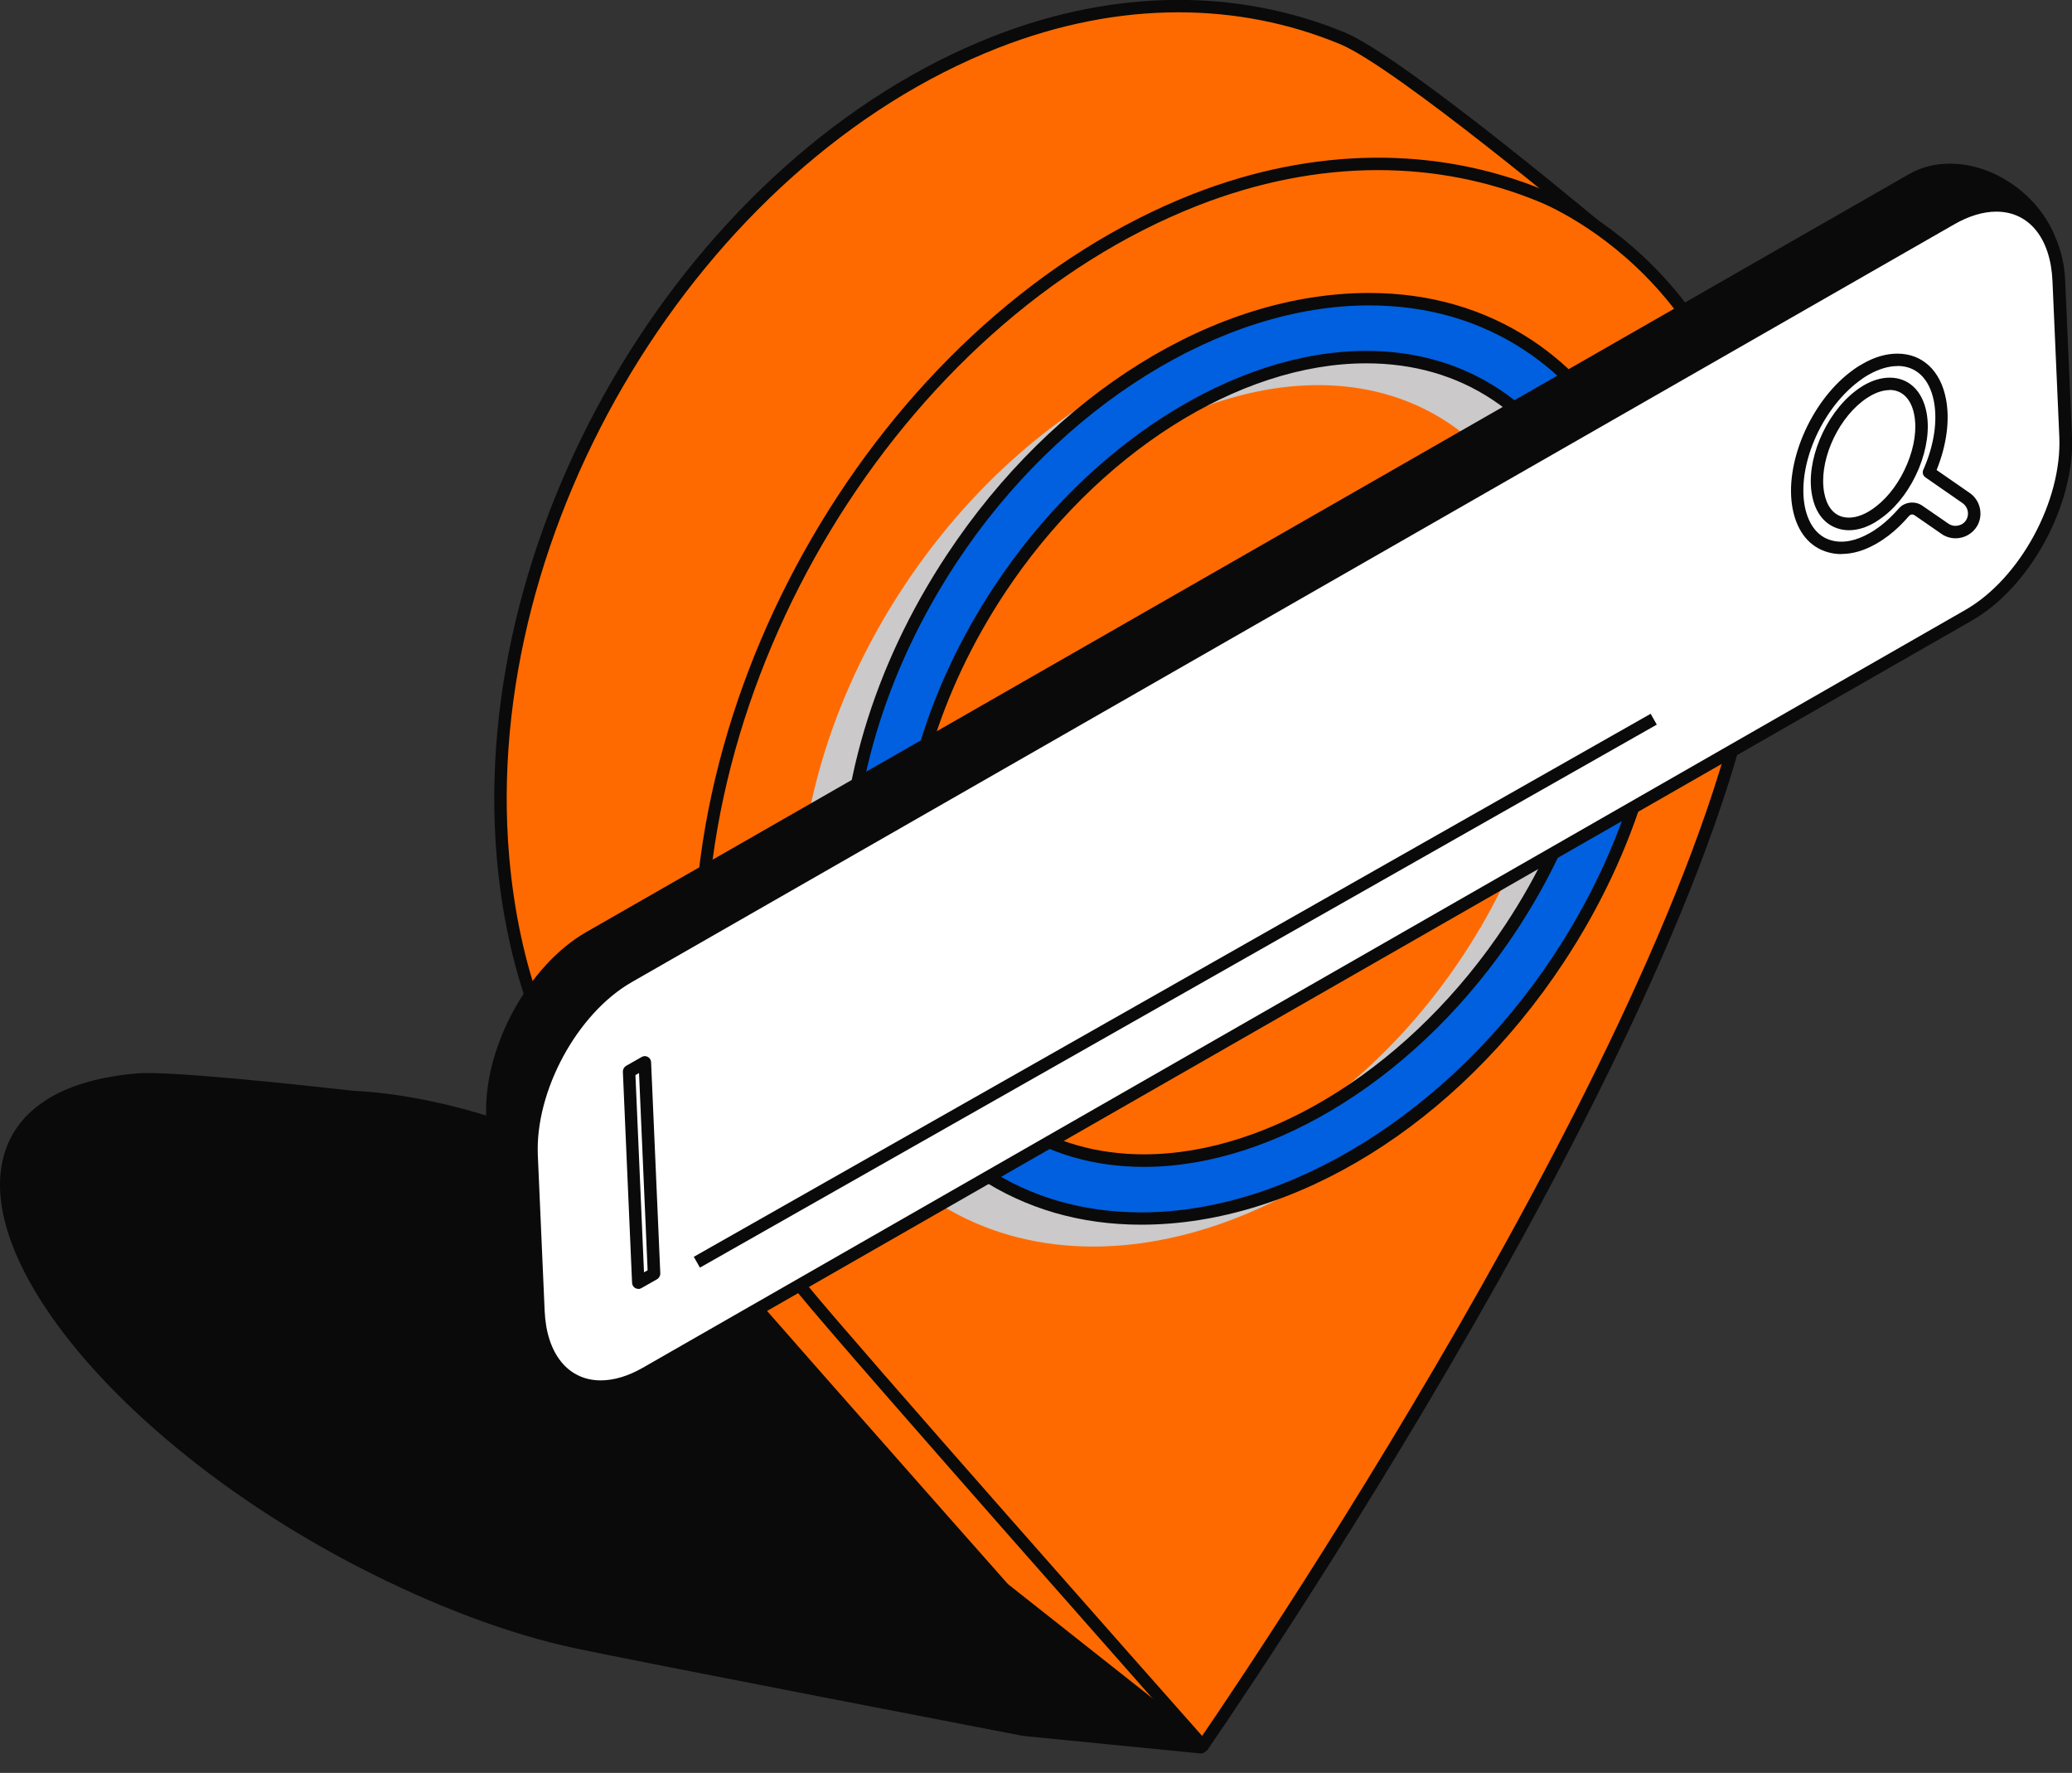 <svg xmlns="http://www.w3.org/2000/svg" width="90" height="77" viewBox="0 0 90 77" fill="none"><rect x="0" y="0" width="90" height="77" fill="#333333" stroke="none"/><g clip-path="url(#clip0_358_301)"><path d="M29.372 52.661C23.189 48.681 18.042 47.779 15.32 47.644C12.928 47.38 7.317 46.78 5.989 46.888C3.192 47.12 1.129 48.13 0.481 50.074C-1.064 54.708 5.703 62.636 15.607 67.778C18.912 69.495 22.152 70.715 25.046 71.331C27.817 71.92 44.449 75.128 44.449 75.128L52.161 75.889C52.161 75.889 39.459 59.153 29.372 52.661Z" fill="#0A0A0A"></path><path d="M52.166 76.154C52.166 76.154 52.15 76.154 52.139 76.154L44.428 75.392C44.239 75.355 27.735 72.174 24.998 71.59C22.103 70.975 18.814 69.738 15.488 68.015C5.487 62.82 -1.355 54.735 0.227 49.988C0.875 48.044 2.862 46.877 5.967 46.618C7.323 46.499 13.085 47.12 15.347 47.374C17.891 47.498 23.135 48.33 29.518 52.434C39.53 58.877 52.252 75.554 52.377 75.722C52.441 75.808 52.447 75.922 52.398 76.019C52.35 76.105 52.258 76.159 52.161 76.159L52.166 76.154ZM6.405 47.142C6.248 47.142 6.118 47.142 6.01 47.153C4.007 47.32 1.463 47.974 0.734 50.155C-0.772 54.665 5.956 62.458 15.731 67.529C19.014 69.236 22.254 70.456 25.1 71.056C27.838 71.639 44.33 74.82 44.498 74.852L51.561 75.549C49.369 72.735 38.185 58.651 29.221 52.883C22.946 48.843 17.805 48.033 15.304 47.903C13.225 47.671 8.23 47.136 6.405 47.136V47.142Z" fill="#0A0A0A"></path><path d="M70.359 10.709C70.359 10.709 60.936 2.749 58.295 1.658C53.943 -0.135 48.753 -0.324 43.267 1.82C30.182 6.94 20.586 22.796 21.844 37.237C22.265 42.06 23.761 46.164 26.234 49.178C28.6 52.067 43.569 68.966 43.569 68.966L52.231 75.819L70.349 10.698L70.359 10.709Z" fill="#FF6A00"></path><path d="M52.242 76.094C52.182 76.094 52.123 76.073 52.074 76.035L43.412 69.182C43.229 68.982 28.378 52.208 26.035 49.351C23.545 46.315 22.006 42.135 21.579 37.259C20.316 22.726 30.004 6.713 43.169 1.566C48.391 -0.475 53.721 -0.524 58.398 1.404C61.044 2.495 70.144 10.169 70.532 10.499C70.613 10.569 70.646 10.677 70.619 10.78L52.501 75.894C52.479 75.981 52.409 76.051 52.323 76.078C52.296 76.089 52.269 76.089 52.242 76.089V76.094ZM51.189 0.535C48.613 0.535 45.983 1.053 43.369 2.074C30.409 7.145 20.872 22.909 22.119 37.221C22.535 41.99 24.031 46.067 26.45 49.016C28.789 51.867 43.628 68.631 43.78 68.798L52.091 75.365L70.057 10.806C68.907 9.84 60.601 2.905 58.198 1.912C55.984 0.999 53.63 0.535 51.189 0.535Z" fill="#0A0A0A"></path><path d="M54.558 8.868C56.832 12.383 58.171 16.504 58.128 21.003C57.998 34.067 48.181 46.645 34.351 46.856C35.15 48.2 41.431 53.05 42.84 53.855C43.855 54.438 45.011 54.805 46.172 54.924C46.868 55 47.608 55.005 48.381 54.924C56.821 54.065 66.963 44.026 69.409 32.209C73.34 13.215 62.562 8.533 54.558 8.868Z" fill="#FF2657"></path><path d="M76.354 27.133C77.66 14.441 69.603 9.602 66.963 8.511C62.61 6.718 57.42 6.529 51.934 8.673C38.849 13.793 29.253 29.649 30.511 44.09C30.933 48.913 32.428 53.018 34.902 56.031C37.267 58.92 52.236 75.819 52.236 75.819C52.236 75.819 74.658 43.539 76.348 27.122L76.354 27.133Z" fill="#FF6A00"></path><path d="M52.242 76.094C52.166 76.094 52.091 76.062 52.042 76.003C51.891 75.835 37.046 59.066 34.702 56.204C32.212 53.169 30.673 48.989 30.247 44.112C28.983 29.579 38.671 13.566 51.837 8.419C57.059 6.378 62.389 6.329 67.065 8.257C68.194 8.722 78.06 13.215 76.624 27.154C74.944 43.453 52.69 75.651 52.463 75.976C52.415 76.046 52.339 76.089 52.258 76.089C52.258 76.089 52.247 76.089 52.242 76.089V76.094ZM59.851 7.388C57.275 7.388 54.645 7.906 52.031 8.927C39.071 13.998 29.534 29.763 30.781 44.074C31.197 48.838 32.693 52.92 35.112 55.869C37.289 58.526 50.314 73.248 52.215 75.392C54.423 72.168 74.507 42.454 76.089 27.105C77.482 13.555 67.951 9.213 66.86 8.765C64.646 7.852 62.292 7.388 59.851 7.388Z" fill="#0A0A0A"></path><g style="mix-blend-mode:multiply"><path d="M64.3 16.213C57.026 11.406 45.816 15.548 39.26 25.469C32.704 35.39 33.287 47.331 40.561 52.137C47.835 56.944 59.046 52.802 65.602 42.881C72.158 32.96 71.575 21.019 64.3 16.213ZM63.539 41.514C57.761 50.253 48.111 54.055 41.976 49.999C35.841 45.943 35.55 35.574 41.328 26.836C47.101 18.097 56.756 14.295 62.891 18.351C69.026 22.407 69.317 32.776 63.539 41.514Z" fill="#CBC9C9"></path></g><path d="M66.385 14.997C59.111 10.191 47.9 14.333 41.344 24.254C34.788 34.175 35.371 46.116 42.646 50.922C49.92 55.729 61.13 51.586 67.686 41.666C74.242 31.745 73.659 19.804 66.385 14.997ZM65.624 40.299C59.845 49.037 50.195 52.839 44.06 48.783C37.926 44.728 37.634 34.358 43.412 25.62C49.191 16.882 58.841 13.08 64.975 17.136C71.11 21.192 71.402 31.561 65.624 40.299Z" fill="#0060DF"></path><path d="M49.569 53.19C46.933 53.19 44.557 52.499 42.5 51.144C38.909 48.767 36.792 44.641 36.543 39.516C36.295 34.423 37.92 28.947 41.123 24.103C45.761 17.082 52.793 12.724 59.467 12.724C62.103 12.724 64.479 13.415 66.536 14.771C70.127 17.147 72.244 21.273 72.493 26.398C72.741 31.491 71.115 36.967 67.913 41.811C63.274 48.832 56.243 53.19 49.569 53.19ZM59.467 13.264C53.068 13.264 46.042 17.638 41.571 24.4C38.433 29.152 36.835 34.51 37.083 39.489C37.326 44.436 39.357 48.416 42.802 50.695C44.768 51.997 47.047 52.656 49.574 52.656C55.973 52.656 62.999 48.281 67.47 41.52C70.608 36.767 72.206 31.41 71.958 26.43C71.715 21.483 69.684 17.503 66.239 15.224C64.273 13.923 61.995 13.264 59.467 13.264ZM49.693 50.679C47.533 50.679 45.589 50.117 43.909 49.01C37.661 44.879 37.337 34.321 43.186 25.469C47.29 19.253 53.635 15.24 59.343 15.24C61.503 15.24 63.447 15.802 65.127 16.909C71.375 21.041 71.699 31.599 65.85 40.45C61.746 46.666 55.401 50.679 49.693 50.679ZM59.343 15.78C53.813 15.78 47.646 19.701 43.639 25.766C37.953 34.369 38.212 44.593 44.212 48.557C45.794 49.605 47.641 50.134 49.693 50.134C55.223 50.134 61.39 46.213 65.397 40.148C71.083 31.545 70.824 21.322 64.824 17.358C63.242 16.31 61.395 15.78 59.343 15.78Z" fill="#0A0A0A"></path><path d="M83.05 7.804L25.608 40.71C23.151 42.114 21.266 45.586 21.39 48.476L21.687 55.243C21.811 58.127 25.143 61.286 27.601 59.882L83.8 25.021C86.252 23.617 88.142 20.144 88.018 17.255L89.282 11.595C89.157 8.711 85.507 6.4 83.055 7.804H83.05Z" fill="#0A0A0A"></path><path d="M26.299 60.492C23.993 60.492 21.531 57.846 21.417 55.254L21.12 48.487C20.991 45.516 22.94 41.919 25.473 40.477L82.915 7.566C83.444 7.264 84.038 7.107 84.686 7.107C87.127 7.107 89.449 9.24 89.552 11.579C89.552 11.601 89.552 11.627 89.546 11.649L88.293 17.271C88.407 20.236 86.457 23.806 83.941 25.248L27.746 60.109C27.298 60.368 26.812 60.492 26.304 60.492H26.299ZM84.686 7.653C84.135 7.653 83.633 7.782 83.185 8.036L25.743 40.942C23.372 42.297 21.541 45.673 21.66 48.46L21.957 55.227C22.06 57.522 24.29 59.952 26.299 59.952C26.715 59.952 27.109 59.849 27.465 59.644L83.655 24.789C86.036 23.428 87.867 20.058 87.743 17.266C87.743 17.244 87.743 17.217 87.748 17.195L89.001 11.573C88.888 9.554 86.798 7.653 84.681 7.653H84.686Z" fill="#0A0A0A"></path><path d="M84.756 9.51L27.314 42.422C24.857 43.826 22.973 47.298 23.097 50.188L23.394 56.955C23.518 59.839 25.608 61.043 28.065 59.639L85.507 26.727C87.959 25.323 89.849 21.851 89.725 18.961L89.428 12.194C89.303 9.311 87.208 8.106 84.756 9.51Z" fill="white"></path><path d="M26.105 60.492C24.387 60.492 23.221 59.104 23.129 56.96L22.832 50.193C22.703 47.223 24.652 43.631 27.185 42.184L84.627 9.273C85.35 8.862 86.052 8.652 86.722 8.652C88.439 8.652 89.606 10.034 89.703 12.178L90 18.945C90.13 21.916 88.18 25.512 85.647 26.954L28.205 59.866C27.482 60.276 26.78 60.487 26.105 60.487V60.492ZM86.717 9.192C86.144 9.192 85.529 9.375 84.886 9.743L27.444 42.654C25.073 44.01 23.243 47.379 23.361 50.172L23.658 56.938C23.739 58.796 24.674 59.952 26.094 59.952C26.666 59.952 27.282 59.768 27.925 59.401L85.367 26.49C87.737 25.134 89.568 21.764 89.449 18.972L89.152 12.205C89.071 10.348 88.137 9.192 86.711 9.192H86.717Z" fill="#0A0A0A"></path><path d="M83.779 20.511C83.779 20.511 83.806 20.452 83.817 20.42C84.276 19.345 84.427 18.259 84.254 17.368C83.93 15.7 82.542 15.17 81.036 16.034C80.874 16.126 80.706 16.234 80.544 16.364C78.854 17.654 77.774 20.204 78.125 22.051C78.298 22.942 78.778 23.541 79.481 23.73C80.042 23.881 80.685 23.757 81.344 23.384C81.506 23.293 81.673 23.179 81.835 23.061C82.132 22.828 82.418 22.558 82.683 22.256C82.845 22.067 83.126 22.04 83.331 22.18L84.476 22.969C84.865 23.239 85.399 23.12 85.637 22.709C85.853 22.342 85.745 21.878 85.399 21.635L83.779 20.511ZM81.662 22.207C81.543 22.304 81.419 22.385 81.3 22.456C80.831 22.731 80.361 22.823 79.95 22.709C79.443 22.569 79.092 22.126 78.967 21.456C78.703 20.085 79.491 18.184 80.717 17.223C80.831 17.131 80.955 17.05 81.068 16.979C82.164 16.337 83.174 16.726 83.406 17.973C83.531 18.637 83.423 19.442 83.088 20.247C82.758 21.046 82.251 21.743 81.651 22.207H81.662Z" fill="white"></path><path d="M79.977 24.065C79.783 24.065 79.594 24.038 79.416 23.989C78.611 23.773 78.06 23.104 77.866 22.099C77.493 20.16 78.622 17.487 80.382 16.148C80.55 16.018 80.728 15.899 80.906 15.802C81.419 15.505 81.927 15.359 82.418 15.359C83.498 15.359 84.287 16.094 84.524 17.32C84.703 18.232 84.557 19.329 84.119 20.414L85.561 21.413C86.02 21.732 86.16 22.364 85.88 22.845C85.685 23.174 85.329 23.379 84.945 23.379C84.724 23.379 84.513 23.314 84.335 23.19L83.196 22.402C83.126 22.353 83.023 22.288 82.904 22.429C82.629 22.747 82.332 23.034 82.019 23.271C81.846 23.401 81.668 23.52 81.495 23.617C80.976 23.914 80.474 24.06 79.988 24.06L79.977 24.065ZM82.413 15.899C82.029 15.899 81.597 16.029 81.171 16.272C81.014 16.358 80.858 16.466 80.712 16.58C79.097 17.811 78.055 20.241 78.395 22.002C78.552 22.791 78.962 23.314 79.556 23.471C80.047 23.606 80.62 23.493 81.214 23.152C81.371 23.066 81.527 22.958 81.678 22.845C81.959 22.628 82.229 22.369 82.483 22.078C82.726 21.797 83.18 21.743 83.493 21.959L84.638 22.747C84.891 22.92 85.259 22.839 85.41 22.575C85.55 22.331 85.48 22.018 85.253 21.856L83.633 20.733C83.525 20.657 83.487 20.522 83.541 20.403L83.579 20.317C84.017 19.291 84.162 18.265 84 17.422C83.811 16.45 83.239 15.894 82.424 15.894L82.413 15.899ZM80.307 23.028C80.161 23.028 80.015 23.006 79.88 22.969C79.264 22.796 78.849 22.277 78.708 21.505C78.427 20.042 79.259 18.027 80.561 17.006C80.674 16.915 80.798 16.828 80.944 16.742C81.333 16.515 81.716 16.402 82.083 16.402C82.904 16.402 83.504 16.969 83.682 17.919C83.817 18.632 83.698 19.496 83.347 20.349C82.996 21.192 82.461 21.932 81.83 22.418C81.7 22.52 81.57 22.607 81.441 22.688C81.057 22.915 80.674 23.028 80.312 23.028H80.307ZM82.078 16.942C81.813 16.942 81.511 17.033 81.214 17.212C81.106 17.271 80.998 17.347 80.895 17.428C79.734 18.335 78.994 20.117 79.237 21.402C79.34 21.964 79.621 22.337 80.026 22.445C80.355 22.537 80.76 22.456 81.165 22.218C81.273 22.153 81.387 22.078 81.495 21.991C82.051 21.559 82.532 20.9 82.845 20.139C83.158 19.383 83.266 18.632 83.147 18.016C83.018 17.331 82.629 16.936 82.078 16.936V16.942Z" fill="#0A0A0A"></path><path d="M28.006 46.143L27.32 46.532L27.725 55.707L28.405 55.318L28.006 46.143Z" fill="white"></path><path d="M27.725 55.977C27.682 55.977 27.633 55.966 27.595 55.945C27.514 55.902 27.46 55.815 27.455 55.718L27.055 46.542C27.055 46.44 27.104 46.348 27.19 46.294L27.876 45.905C27.957 45.856 28.06 45.856 28.141 45.905C28.222 45.948 28.276 46.035 28.281 46.132L28.681 55.308C28.681 55.41 28.632 55.502 28.546 55.556L27.86 55.945C27.817 55.966 27.773 55.983 27.725 55.983V55.977ZM27.601 46.688L27.973 55.259L28.13 55.172L27.757 46.602L27.601 46.694V46.688Z" fill="#0A0A0A"></path><path d="M71.698 31.001L30.136 54.585L30.402 55.055L71.965 31.471L71.698 31.001Z" fill="#0A0A0A"></path></g><defs><clipPath id="clip0_358_301"><rect width="90" height="76.154" fill="white"></rect></clipPath></defs></svg>
